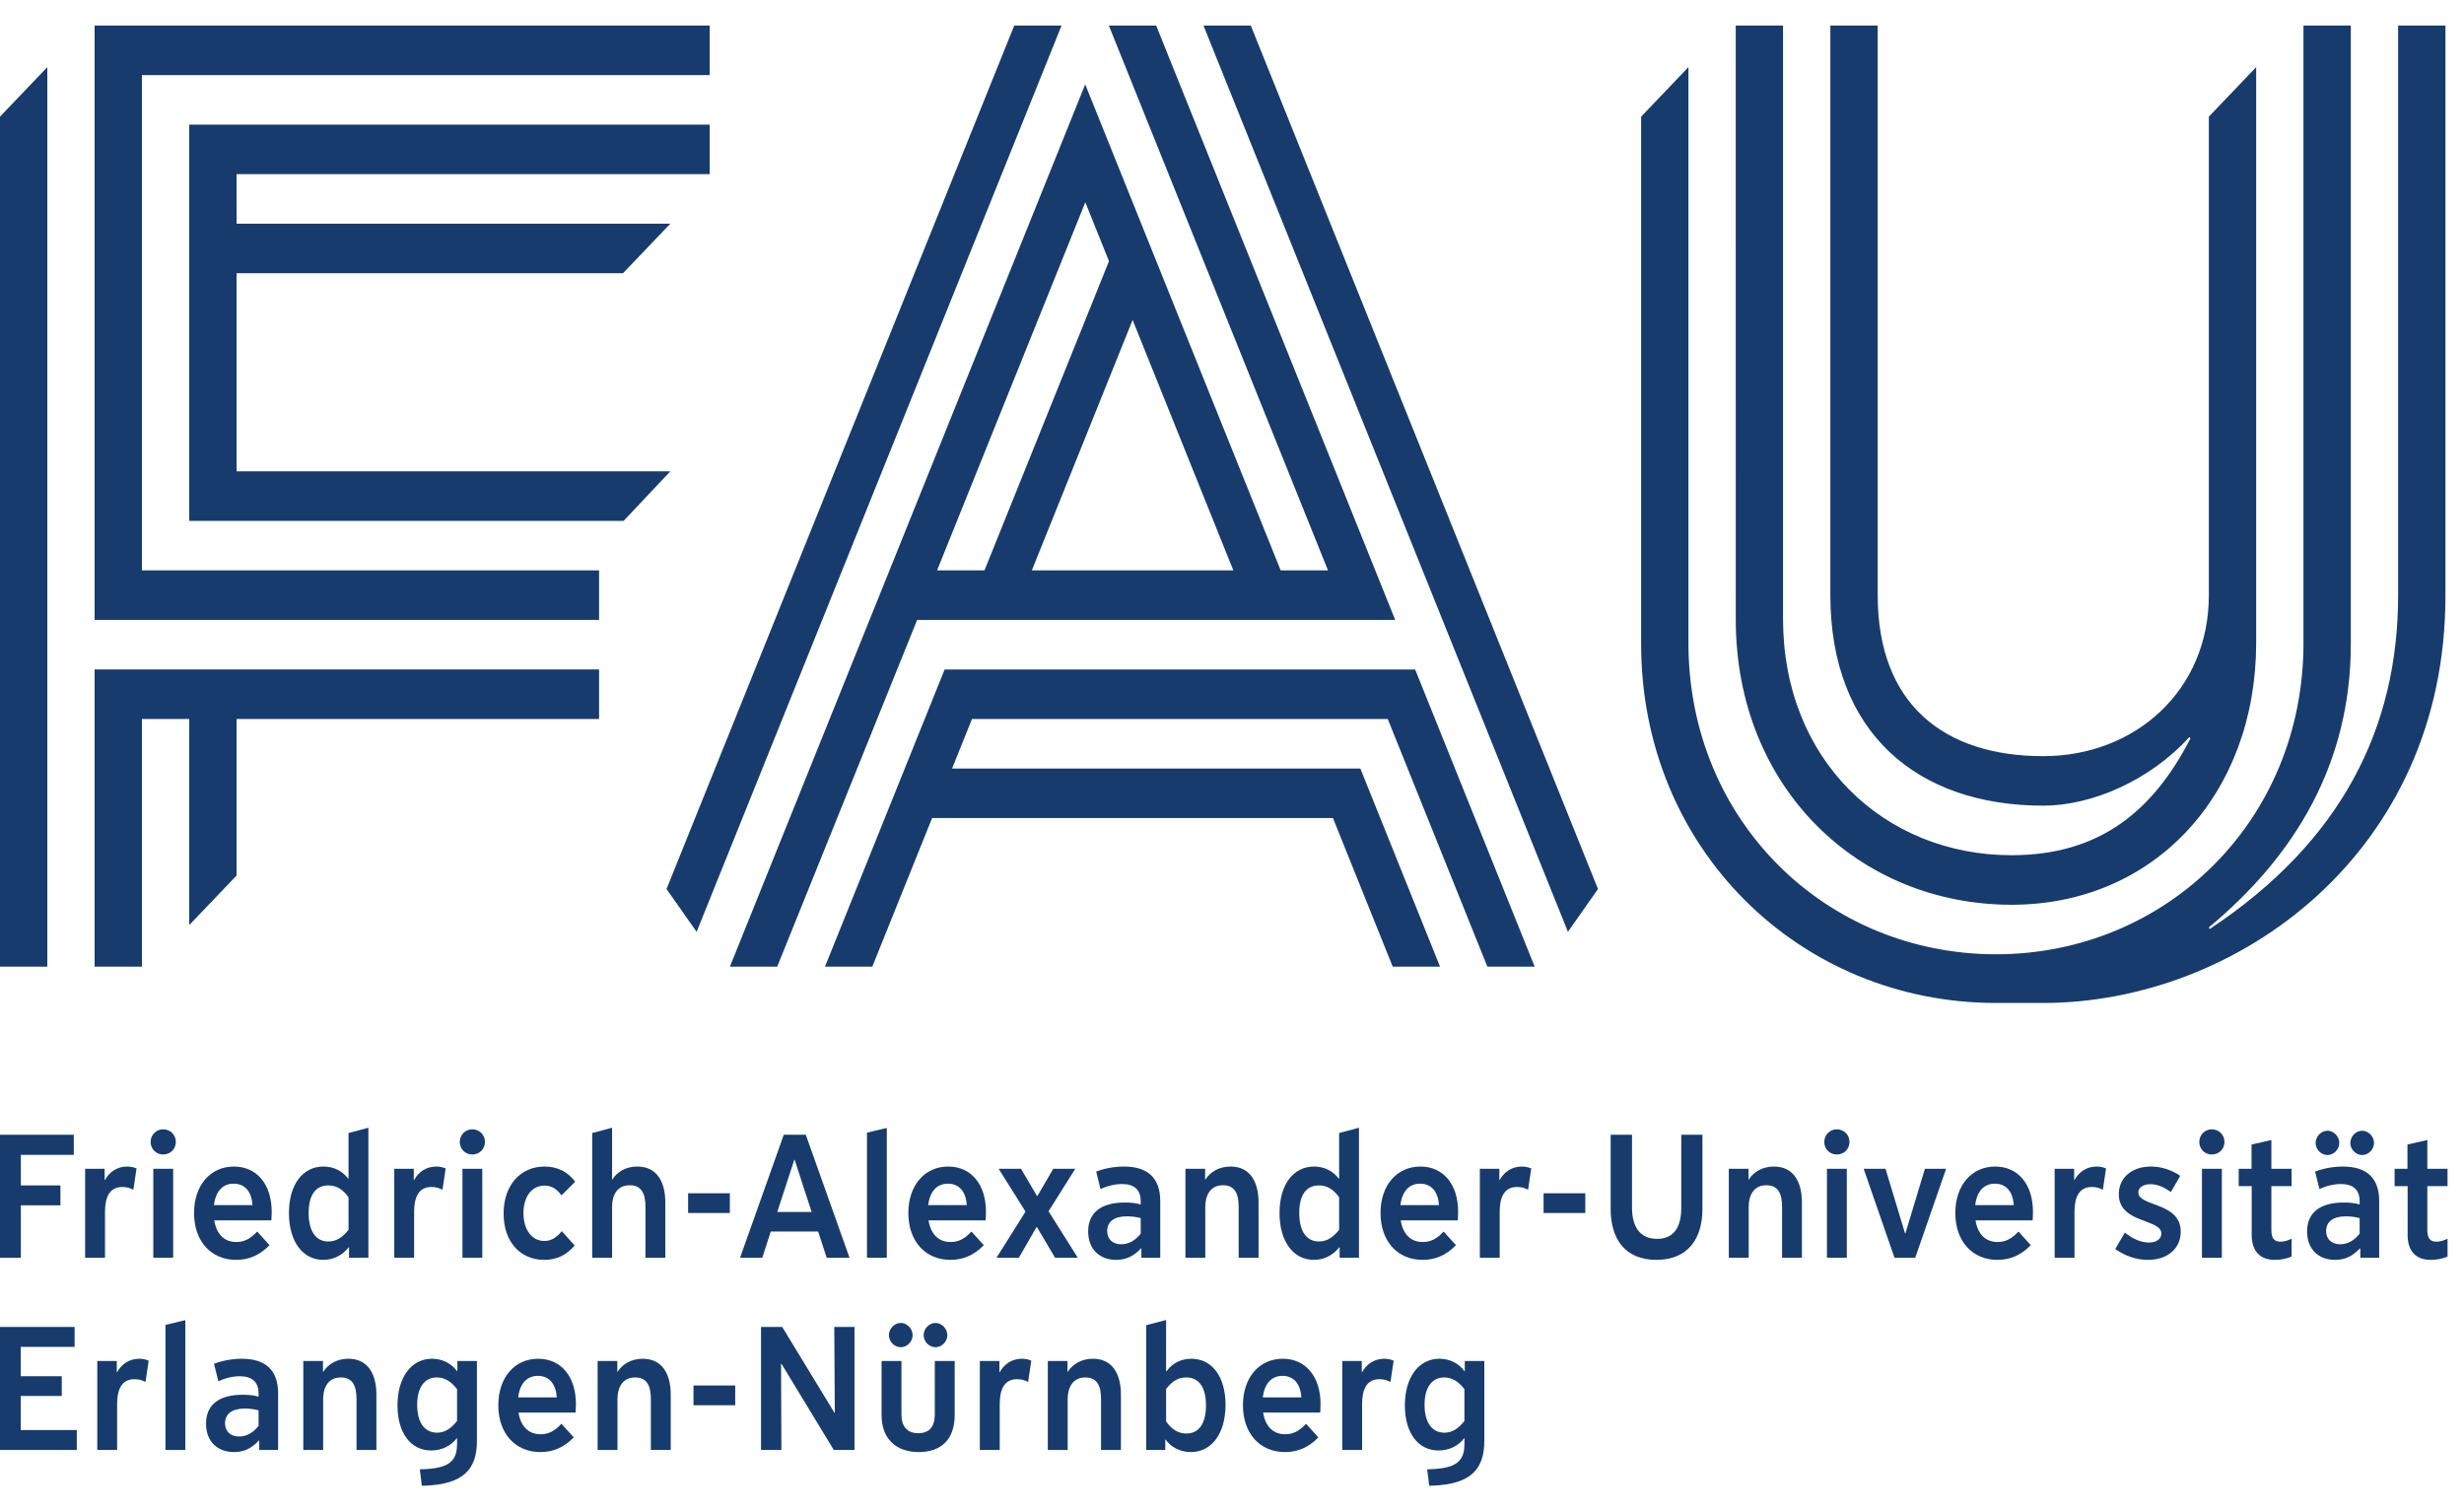 <svg width="75" height="46" viewBox="0 0 75 46" fill="none" xmlns="http://www.w3.org/2000/svg">
<path d="M2.246 35.15H0.635V36.08H1.839V36.686H0.635V38.282H0V34.538H2.246V35.15Z" fill="#173B6D"/>
<path d="M4.156 35.564L4.059 36.213C3.968 36.16 3.856 36.128 3.724 36.128C3.307 36.128 3.196 36.479 3.196 36.894V38.282H2.591V35.575H3.185V35.915H3.196C3.333 35.66 3.576 35.506 3.871 35.506C3.957 35.506 4.064 35.522 4.156 35.564Z" fill="#173B6D"/>
<path d="M5.271 38.282H4.666V35.575H5.271V38.282ZM5.352 34.756C5.352 34.979 5.179 35.139 4.966 35.139C4.757 35.139 4.585 34.979 4.585 34.756C4.585 34.538 4.757 34.373 4.966 34.373C5.179 34.373 5.352 34.538 5.352 34.756Z" fill="#173B6D"/>
<path d="M6.512 36.681H7.685C7.66 36.266 7.452 36.027 7.111 36.027C6.776 36.027 6.563 36.261 6.512 36.681ZM7.188 38.346C6.42 38.346 5.907 37.776 5.907 36.92C5.907 36.08 6.4 35.506 7.121 35.506C7.817 35.506 8.27 36.048 8.27 36.883C8.27 36.974 8.264 37.069 8.259 37.144H6.522C6.588 37.564 6.827 37.803 7.193 37.803C7.431 37.803 7.624 37.707 7.828 37.484L8.204 37.899C7.909 38.202 7.579 38.346 7.188 38.346Z" fill="#173B6D"/>
<path d="M9.395 36.92C9.395 37.473 9.613 37.787 9.994 37.787C10.228 37.787 10.421 37.67 10.609 37.431V36.442C10.436 36.197 10.238 36.08 9.994 36.08C9.603 36.08 9.395 36.378 9.395 36.92ZM8.795 36.92C8.795 36.048 9.217 35.506 9.847 35.506C10.172 35.506 10.426 35.65 10.598 35.873H10.609V34.485L11.213 34.325V38.282H10.624V37.963H10.614C10.426 38.202 10.157 38.346 9.837 38.346C9.222 38.346 8.795 37.798 8.795 36.92Z" fill="#173B6D"/>
<path d="M13.565 35.564L13.468 36.213C13.377 36.16 13.265 36.128 13.133 36.128C12.717 36.128 12.605 36.479 12.605 36.894V38.282H12.001V35.575H12.595V35.915H12.605C12.742 35.66 12.986 35.506 13.281 35.506C13.367 35.506 13.474 35.522 13.565 35.564Z" fill="#173B6D"/>
<path d="M14.68 38.282H14.076V35.575H14.68V38.282ZM14.761 34.756C14.761 34.979 14.589 35.139 14.375 35.139C14.167 35.139 13.995 34.979 13.995 34.756C13.995 34.538 14.167 34.373 14.375 34.373C14.589 34.373 14.761 34.538 14.761 34.756Z" fill="#173B6D"/>
<path d="M17.493 37.91C17.233 38.207 16.939 38.346 16.568 38.346C15.826 38.346 15.329 37.787 15.329 36.936C15.329 36.086 15.831 35.506 16.578 35.506C16.964 35.506 17.284 35.665 17.508 35.968L17.091 36.383C16.939 36.176 16.776 36.086 16.573 36.086C16.192 36.086 15.933 36.415 15.933 36.926C15.933 37.431 16.192 37.771 16.568 37.771C16.771 37.771 16.934 37.675 17.101 37.473L17.493 37.91Z" fill="#173B6D"/>
<path d="M20.251 38.282H19.647V36.734C19.647 36.335 19.53 36.075 19.169 36.075C18.753 36.075 18.631 36.42 18.631 36.729V38.282H18.026V34.485L18.631 34.325V35.899H18.641C18.788 35.66 19.057 35.506 19.398 35.506C19.997 35.506 20.251 35.974 20.251 36.601V38.282Z" fill="#173B6D"/>
<path d="M20.945 36.92H22.215V36.319H20.945V36.92Z" fill="#173B6D"/>
<path d="M23.659 36.888H24.705L24.187 35.298H24.177L23.659 36.888ZM23.857 34.538H24.527L25.858 38.282H25.163L24.903 37.484H23.461L23.202 38.282H22.526L23.857 34.538Z" fill="#173B6D"/>
<path d="M26.993 38.282H26.389V34.474L26.993 34.331V38.282Z" fill="#173B6D"/>
<path d="M28.253 36.681H29.427C29.401 36.266 29.193 36.027 28.853 36.027C28.517 36.027 28.304 36.261 28.253 36.681ZM28.929 38.346C28.162 38.346 27.649 37.776 27.649 36.92C27.649 36.08 28.141 35.506 28.863 35.506C29.559 35.506 30.011 36.048 30.011 36.883C30.011 36.974 30.006 37.069 30 37.144H28.263C28.329 37.564 28.568 37.803 28.934 37.803C29.172 37.803 29.366 37.707 29.569 37.484L29.945 37.899C29.65 38.202 29.32 38.346 28.929 38.346Z" fill="#173B6D"/>
<path d="M32.806 38.282H32.115L31.561 37.346H31.551L31.012 38.282H30.332L31.215 36.878L30.398 35.575H31.078L31.566 36.404H31.576L32.059 35.575H32.729L31.916 36.867L32.806 38.282Z" fill="#173B6D"/>
<path d="M34.133 37.872C34.351 37.872 34.554 37.761 34.722 37.548V37.075C34.58 37.037 34.432 37.021 34.3 37.021C33.919 37.021 33.701 37.181 33.701 37.468C33.701 37.718 33.868 37.872 34.133 37.872ZM34.234 36.601C34.402 36.601 34.554 36.612 34.722 36.66V36.564C34.722 36.218 34.529 36.038 34.153 36.038C33.945 36.038 33.711 36.091 33.498 36.192L33.366 35.66C33.604 35.564 33.919 35.506 34.214 35.506C34.94 35.506 35.316 35.862 35.316 36.553V38.282H34.742V37.995H34.732C34.509 38.234 34.275 38.346 33.975 38.346C33.457 38.346 33.122 38.01 33.122 37.484C33.122 36.91 33.513 36.601 34.234 36.601Z" fill="#173B6D"/>
<path d="M38.308 38.282H37.703V36.734C37.703 36.341 37.591 36.075 37.226 36.075C36.804 36.075 36.687 36.437 36.687 36.729V38.282H36.083V35.575H36.682V35.899H36.692C36.845 35.66 37.119 35.506 37.454 35.506C38.043 35.506 38.308 35.958 38.308 36.601V38.282Z" fill="#173B6D"/>
<path d="M39.547 36.92C39.547 37.473 39.765 37.787 40.146 37.787C40.38 37.787 40.573 37.67 40.761 37.431V36.442C40.588 36.197 40.39 36.08 40.146 36.08C39.755 36.08 39.547 36.378 39.547 36.92ZM38.947 36.92C38.947 36.048 39.369 35.506 39.999 35.506C40.324 35.506 40.578 35.65 40.75 35.873H40.761V34.485L41.365 34.325V38.282H40.776V37.963H40.766C40.578 38.202 40.309 38.346 39.989 38.346C39.374 38.346 38.947 37.798 38.947 36.92Z" fill="#173B6D"/>
<path d="M42.626 36.681H43.799C43.774 36.266 43.566 36.027 43.225 36.027C42.89 36.027 42.677 36.261 42.626 36.681ZM43.301 38.346C42.534 38.346 42.021 37.776 42.021 36.92C42.021 36.08 42.514 35.506 43.235 35.506C43.931 35.506 44.383 36.048 44.383 36.883C44.383 36.974 44.378 37.069 44.373 37.144H42.636C42.702 37.564 42.941 37.803 43.306 37.803C43.545 37.803 43.738 37.707 43.941 37.484L44.317 37.899C44.023 38.202 43.693 38.346 43.301 38.346Z" fill="#173B6D"/>
<path d="M46.608 35.564L46.512 36.213C46.42 36.16 46.309 36.128 46.176 36.128C45.76 36.128 45.648 36.479 45.648 36.894V38.282H45.044V35.575H45.638V35.915H45.648C45.785 35.66 46.029 35.506 46.324 35.506C46.41 35.506 46.517 35.522 46.608 35.564Z" fill="#173B6D"/>
<path d="M46.984 36.92H48.254V36.319H46.984V36.92Z" fill="#173B6D"/>
<path d="M51.819 36.798C51.819 37.702 51.378 38.346 50.417 38.346C49.462 38.346 49.026 37.707 49.026 36.798V34.538H49.676V36.761C49.676 37.325 49.91 37.707 50.438 37.707C50.966 37.707 51.175 37.33 51.175 36.761V34.538H51.819V36.798Z" fill="#173B6D"/>
<path d="M54.847 38.282H54.243V36.734C54.243 36.341 54.131 36.075 53.765 36.075C53.343 36.075 53.227 36.437 53.227 36.729V38.282H52.622V35.575H53.222V35.899H53.232C53.384 35.66 53.658 35.506 53.994 35.506C54.583 35.506 54.847 35.958 54.847 36.601V38.282Z" fill="#173B6D"/>
<path d="M56.214 38.282H55.609V35.575H56.214V38.282ZM56.295 34.756C56.295 34.979 56.123 35.139 55.909 35.139C55.701 35.139 55.528 34.979 55.528 34.756C55.528 34.538 55.701 34.373 55.909 34.373C56.123 34.373 56.295 34.538 56.295 34.756Z" fill="#173B6D"/>
<path d="M59.236 35.575L58.296 38.282H57.666L56.727 35.575H57.392L57.987 37.542H57.997L58.591 35.575H59.236Z" fill="#173B6D"/>
<path d="M60.122 36.681H61.295C61.27 36.266 61.062 36.027 60.721 36.027C60.386 36.027 60.173 36.261 60.122 36.681ZM60.798 38.346C60.031 38.346 59.517 37.776 59.517 36.92C59.517 36.08 60.01 35.506 60.731 35.506C61.428 35.506 61.88 36.048 61.88 36.883C61.88 36.974 61.875 37.069 61.87 37.144H60.132C60.198 37.564 60.437 37.803 60.803 37.803C61.041 37.803 61.234 37.707 61.438 37.484L61.814 37.899C61.519 38.202 61.189 38.346 60.798 38.346Z" fill="#173B6D"/>
<path d="M64.104 35.564L64.008 36.213C63.916 36.16 63.805 36.128 63.673 36.128C63.256 36.128 63.144 36.479 63.144 36.894V38.282H62.54V35.575H63.134V35.915H63.144C63.282 35.66 63.525 35.506 63.82 35.506C63.906 35.506 64.013 35.522 64.104 35.564Z" fill="#173B6D"/>
<path d="M64.676 37.516C64.93 37.718 65.179 37.819 65.408 37.819C65.631 37.819 65.789 37.713 65.789 37.548C65.789 37.085 64.493 37.25 64.493 36.346C64.493 35.846 64.889 35.506 65.469 35.506C65.778 35.506 66.088 35.602 66.363 35.788L66.078 36.282C65.855 36.123 65.656 36.043 65.458 36.043C65.235 36.043 65.088 36.144 65.088 36.293C65.088 36.734 66.378 36.58 66.378 37.489C66.378 38 65.977 38.346 65.382 38.346C65.037 38.346 64.686 38.234 64.386 38.016L64.676 37.516Z" fill="#173B6D"/>
<path d="M67.629 38.282H67.024V35.575H67.629V38.282ZM67.71 34.756C67.71 34.979 67.537 35.139 67.324 35.139C67.116 35.139 66.943 34.979 66.943 34.756C66.943 34.538 67.116 34.373 67.324 34.373C67.537 34.373 67.71 34.538 67.71 34.756Z" fill="#173B6D"/>
<path d="M69.752 37.702V38.245C69.62 38.308 69.422 38.346 69.244 38.346C68.787 38.346 68.538 38.08 68.538 37.585V36.102H68.142V35.575H68.533V34.836L69.137 34.698V35.575H69.752V36.102H69.137V37.436C69.137 37.686 69.219 37.793 69.417 37.793C69.528 37.793 69.65 37.755 69.752 37.702Z" fill="#173B6D"/>
<path d="M71.9 35.155C71.707 35.155 71.54 34.985 71.54 34.788C71.54 34.591 71.707 34.416 71.9 34.416C72.093 34.416 72.261 34.591 72.261 34.788C72.261 34.985 72.093 35.155 71.9 35.155ZM71.235 37.872C71.453 37.872 71.656 37.761 71.824 37.548V37.075C71.682 37.037 71.535 37.021 71.403 37.021C71.022 37.021 70.803 37.181 70.803 37.468C70.803 37.718 70.971 37.872 71.235 37.872ZM70.844 35.155C70.651 35.155 70.483 34.985 70.483 34.788C70.483 34.591 70.651 34.416 70.844 34.416C71.037 34.416 71.204 34.591 71.204 34.788C71.204 34.985 71.037 35.155 70.844 35.155ZM71.337 36.601C71.504 36.601 71.656 36.612 71.824 36.66V36.564C71.824 36.218 71.631 36.038 71.255 36.038C71.047 36.038 70.813 36.091 70.6 36.192L70.468 35.66C70.707 35.564 71.022 35.506 71.316 35.506C72.043 35.506 72.418 35.862 72.418 36.553V38.282H71.844V37.995H71.834C71.611 38.234 71.377 38.346 71.077 38.346C70.559 38.346 70.224 38.01 70.224 37.484C70.224 36.91 70.615 36.601 71.337 36.601Z" fill="#173B6D"/>
<path d="M74.499 37.702V38.245C74.367 38.308 74.168 38.346 73.991 38.346C73.533 38.346 73.284 38.08 73.284 37.585V36.102H72.888V35.575H73.279V34.836L73.884 34.698V35.575H74.499V36.102H73.884V37.436C73.884 37.686 73.965 37.793 74.163 37.793C74.275 37.793 74.397 37.755 74.499 37.702Z" fill="#173B6D"/>
<path d="M2.337 44.132H0V40.388H2.271V40.995H0.63V41.888H1.88V42.489H0.63V43.526H2.337V44.132Z" fill="#173B6D"/>
<path d="M4.525 41.415L4.429 42.063C4.337 42.01 4.226 41.978 4.094 41.978C3.677 41.978 3.565 42.329 3.565 42.744V44.132H2.961V41.425H3.555V41.766H3.565C3.702 41.51 3.946 41.356 4.241 41.356C4.327 41.356 4.434 41.372 4.525 41.415Z" fill="#173B6D"/>
<path d="M5.641 44.132H5.036V40.325L5.641 40.181V44.132Z" fill="#173B6D"/>
<path d="M7.282 43.723C7.5 43.723 7.703 43.611 7.871 43.398V42.925C7.729 42.888 7.581 42.872 7.449 42.872C7.068 42.872 6.85 43.032 6.85 43.319C6.85 43.569 7.017 43.723 7.282 43.723ZM7.383 42.452C7.551 42.452 7.703 42.462 7.871 42.51V42.415C7.871 42.069 7.678 41.888 7.302 41.888C7.093 41.888 6.86 41.941 6.647 42.042L6.514 41.51C6.753 41.415 7.068 41.356 7.363 41.356C8.089 41.356 8.465 41.712 8.465 42.404V44.132H7.891V43.845H7.881C7.657 44.084 7.424 44.196 7.124 44.196C6.606 44.196 6.271 43.861 6.271 43.335C6.271 42.76 6.662 42.452 7.383 42.452Z" fill="#173B6D"/>
<path d="M11.457 44.132H10.852V42.585C10.852 42.191 10.74 41.925 10.374 41.925C9.953 41.925 9.836 42.287 9.836 42.58V44.132H9.232V41.425H9.831V41.75H9.841C9.994 41.51 10.268 41.356 10.603 41.356C11.192 41.356 11.457 41.808 11.457 42.452V44.132Z" fill="#173B6D"/>
<path d="M12.698 42.76C12.698 43.292 12.921 43.606 13.303 43.606C13.531 43.606 13.724 43.489 13.912 43.249V42.282C13.734 42.047 13.531 41.925 13.297 41.925C12.921 41.925 12.698 42.228 12.698 42.76ZM12.779 44.722L12.911 44.717C13.683 44.685 13.912 44.457 13.912 43.946V43.771H13.907C13.724 44.015 13.435 44.148 13.125 44.148C12.5 44.148 12.099 43.611 12.099 42.776C12.099 41.92 12.52 41.356 13.15 41.356C13.46 41.356 13.739 41.495 13.912 41.734H13.922V41.425H14.517V43.856C14.517 44.733 14.09 45.169 12.967 45.217L12.84 45.222L12.779 44.722Z" fill="#173B6D"/>
<path d="M15.773 42.532H16.946C16.921 42.117 16.712 41.877 16.372 41.877C16.037 41.877 15.823 42.111 15.773 42.532ZM16.448 44.196C15.681 44.196 15.168 43.627 15.168 42.771C15.168 41.93 15.661 41.356 16.382 41.356C17.078 41.356 17.53 41.899 17.53 42.734C17.53 42.824 17.525 42.92 17.52 42.994H15.783C15.849 43.414 16.087 43.654 16.453 43.654C16.692 43.654 16.885 43.558 17.088 43.335L17.464 43.749C17.169 44.053 16.839 44.196 16.448 44.196Z" fill="#173B6D"/>
<path d="M20.416 44.132H19.811V42.585C19.811 42.191 19.699 41.925 19.334 41.925C18.912 41.925 18.795 42.287 18.795 42.58V44.132H18.191V41.425H18.79V41.75H18.8C18.953 41.51 19.227 41.356 19.562 41.356C20.151 41.356 20.416 41.808 20.416 42.452L20.416 44.132Z" fill="#173B6D"/>
<path d="M21.109 42.771H22.379V42.17H21.109V42.771Z" fill="#173B6D"/>
<path d="M23.164 40.388H23.809L25.399 42.999H25.41L25.394 40.388H26.009V44.132H25.379L23.784 41.505H23.774L23.784 44.132H23.164V40.388Z" fill="#173B6D"/>
<path d="M28.475 41.005C28.282 41.005 28.114 40.835 28.114 40.638C28.114 40.442 28.282 40.266 28.475 40.266C28.668 40.266 28.835 40.442 28.835 40.638C28.835 40.835 28.668 41.005 28.475 41.005ZM27.418 41.005C27.225 41.005 27.057 40.835 27.057 40.638C27.057 40.442 27.225 40.266 27.418 40.266C27.611 40.266 27.779 40.442 27.779 40.638C27.779 40.835 27.611 41.005 27.418 41.005ZM27.439 43.053C27.439 43.425 27.616 43.622 27.951 43.622C28.282 43.622 28.454 43.43 28.454 43.047V41.425H29.059V43.069C29.059 43.781 28.678 44.196 27.967 44.196C27.261 44.196 26.834 43.781 26.834 43.074V41.425H27.439L27.439 43.053Z" fill="#173B6D"/>
<path d="M31.39 41.415L31.294 42.063C31.202 42.01 31.09 41.978 30.958 41.978C30.542 41.978 30.43 42.329 30.43 42.744V44.132H29.825V41.425H30.42V41.766H30.43C30.567 41.51 30.811 41.356 31.106 41.356C31.192 41.356 31.299 41.372 31.39 41.415Z" fill="#173B6D"/>
<path d="M34.119 44.132H33.514V42.585C33.514 42.191 33.402 41.925 33.036 41.925C32.615 41.925 32.498 42.287 32.498 42.58V44.132H31.894V41.425H32.493V41.75H32.503C32.656 41.51 32.93 41.356 33.265 41.356C33.854 41.356 34.119 41.808 34.119 42.452L34.119 44.132Z" fill="#173B6D"/>
<path d="M36.708 42.776C36.708 42.218 36.49 41.925 36.104 41.925C35.87 41.925 35.682 42.032 35.494 42.276V43.265C35.667 43.505 35.86 43.632 36.109 43.632C36.5 43.632 36.708 43.319 36.708 42.776ZM37.303 42.76C37.303 43.632 36.881 44.196 36.246 44.196C35.921 44.196 35.651 44.052 35.479 43.818H35.469V44.132H34.889V40.335L35.494 40.176V41.739H35.504C35.677 41.5 35.941 41.356 36.261 41.356C36.881 41.356 37.303 41.883 37.303 42.76Z" fill="#173B6D"/>
<path d="M38.438 42.532H39.611C39.586 42.117 39.377 41.877 39.037 41.877C38.702 41.877 38.489 42.111 38.438 42.532ZM39.113 44.196C38.346 44.196 37.833 43.627 37.833 42.771C37.833 41.93 38.326 41.356 39.047 41.356C39.743 41.356 40.195 41.899 40.195 42.734C40.195 42.824 40.19 42.92 40.185 42.994H38.448C38.514 43.414 38.753 43.654 39.118 43.654C39.357 43.654 39.55 43.558 39.753 43.335L40.129 43.749C39.835 44.053 39.505 44.196 39.113 44.196Z" fill="#173B6D"/>
<path d="M42.42 41.415L42.324 42.063C42.232 42.01 42.12 41.978 41.988 41.978C41.572 41.978 41.46 42.329 41.46 42.744V44.132H40.856V41.425H41.45V41.766H41.46C41.597 41.51 41.841 41.356 42.136 41.356C42.222 41.356 42.329 41.372 42.42 41.415Z" fill="#173B6D"/>
<path d="M43.361 42.76C43.361 43.292 43.585 43.606 43.966 43.606C44.194 43.606 44.387 43.489 44.575 43.249V42.282C44.397 42.047 44.194 41.925 43.961 41.925C43.585 41.925 43.361 42.228 43.361 42.76ZM43.442 44.722L43.574 44.717C44.347 44.685 44.575 44.457 44.575 43.946V43.771H44.57C44.387 44.015 44.098 44.148 43.788 44.148C43.163 44.148 42.762 43.611 42.762 42.776C42.762 41.92 43.183 41.356 43.813 41.356C44.123 41.356 44.403 41.495 44.575 41.734H44.585V41.425H45.18V43.856C45.18 44.733 44.753 45.169 43.63 45.217L43.503 45.222L43.442 44.722Z" fill="#173B6D"/>
<path d="M28.523 17.361H29.966L33.756 7.949L33.035 6.156L28.523 17.361ZM34.475 9.738L31.407 17.361H37.541L34.475 9.738ZM27.916 18.869L23.657 29.422H22.217L33.032 2.568L38.982 17.361H40.422L33.752 0.778H35.192L42.468 18.869H27.916ZM36.632 0.778L47.725 28.361L48.64 27.059L38.072 0.778L36.632 0.778ZM30.872 0.778L20.288 27.059L21.204 28.362L32.312 0.778L30.872 0.778ZM28.753 20.377L25.111 29.422L26.551 29.422L28.372 24.899H40.573L42.392 29.422H43.832L41.407 23.392H28.979L29.586 21.884H42.241L45.273 29.422H46.713L43.075 20.377H28.753ZM2.88 29.422H4.32V21.884H5.76V28.156L7.201 26.649V21.884H18.235V20.376H2.88V29.422ZM20.404 14.346H7.201V8.316H18.963L20.404 6.808H7.201V5.301H21.602V3.793H5.76V15.854H18.982L20.404 14.346ZM4.32 2.286H21.602V0.778H2.88V18.869H18.235V17.361H4.32V2.286ZM0 3.551L1.44 2.043V29.422H0V3.551ZM61.227 27.538C65.599 27.538 68.67 24.148 68.674 19.572V2.043L67.234 3.551V18.115C67.234 21.029 64.978 23.015 62.194 23.015C59.176 23.015 57.154 21.44 57.154 18.115V0.778H55.713V18.115C55.713 22.294 58.348 24.522 62.194 24.522C63.657 24.522 65.434 23.765 66.64 22.433L66.673 22.477C65.541 24.674 63.924 26.03 61.227 26.03C57.352 26.03 54.273 23.128 54.273 18.844L54.273 0.778H52.833L52.834 18.856C52.834 23.981 56.583 27.538 61.227 27.538ZM72.995 0.778V18.115C72.995 22.149 71.275 25.615 67.263 28.274L67.231 28.229C69.867 26.041 71.555 23.229 71.555 19.598V0.778H70.114V19.572C70.114 24.984 65.923 29.045 60.754 29.045C55.584 29.045 51.393 24.984 51.393 19.572V2.043L49.953 3.551V19.598C49.953 25.842 54.788 30.527 60.754 30.527C60.892 30.527 62.194 30.527 62.194 30.527C68.068 30.527 74.435 25.986 74.435 18.137C74.435 18.13 74.435 0.778 74.435 0.778H72.995Z" fill="#173B6D"/>
</svg>

